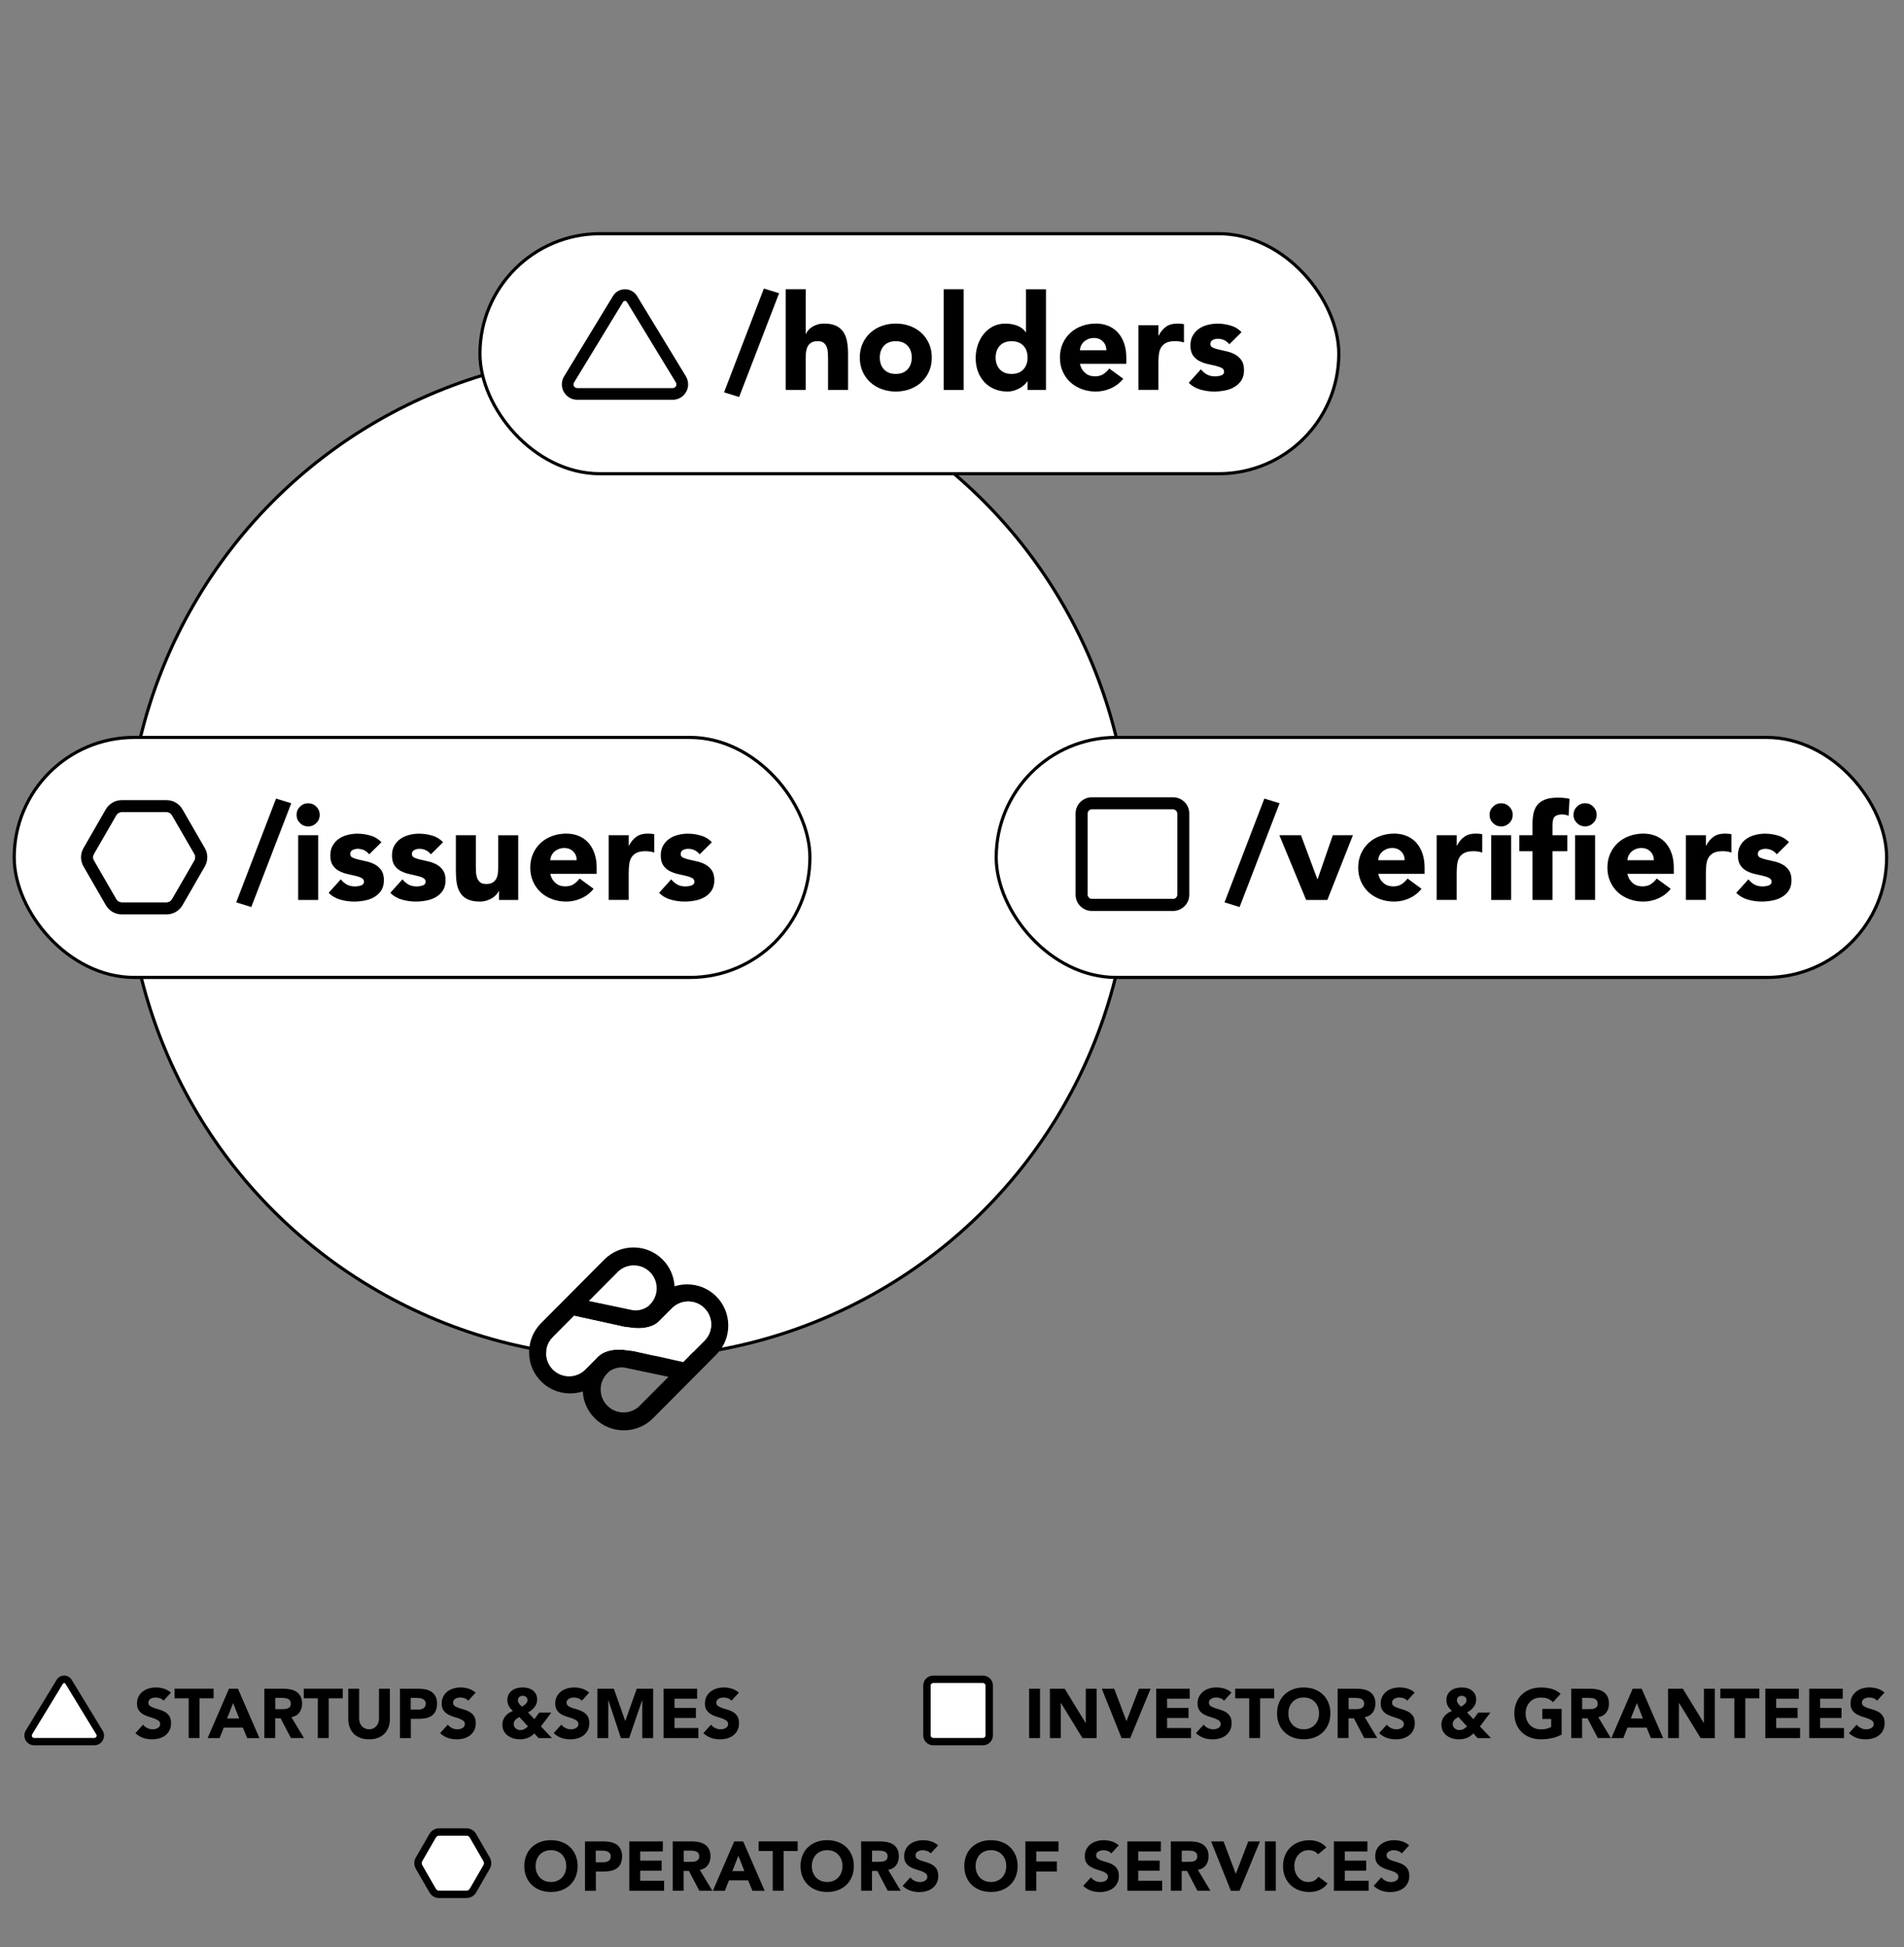 <?xml version="1.0" encoding="UTF-8"?>
<svg id="Capa_1" data-name="Capa 1" xmlns="http://www.w3.org/2000/svg" viewBox="0 0 603 616.5">
  <rect x="0" y="0" width="603" height="616.5" fill="#808080" stroke="none"/>
  <defs>
    <style>
      .cls-1, .cls-2 {
        fill: #fff;
      }

      .cls-2 {
        stroke: #000;
        stroke-miterlimit: 10;
      }
    </style>
  </defs>
  <circle class="cls-2" cx="199" cy="271" r="159"/>
  <rect class="cls-2" x="4.5" y="233.5" width="252" height="76" rx="38" ry="38"/>
  <g>
    <path d="M87.43,252.87l4.81,1.48-12.66,32.86-4.77-1.48,12.61-32.86Z"/>
    <path d="M93.92,258.02c0-1.01,.36-1.88,1.08-2.59,.72-.72,1.58-1.08,2.59-1.08s1.88,.36,2.59,1.08c.72,.72,1.08,1.58,1.08,2.59s-.36,1.88-1.08,2.59c-.72,.72-1.58,1.08-2.59,1.08s-1.88-.36-2.59-1.08c-.72-.72-1.08-1.58-1.08-2.59Zm.51,6.45h6.33v20.5h-6.33v-20.5Z"/>
    <path d="M116.91,270.5c-.93-1.15-2.15-1.73-3.67-1.73-.54,0-1.05,.13-1.56,.38s-.76,.69-.76,1.31c0,.51,.26,.88,.78,1.12,.52,.24,1.18,.45,1.98,.63,.8,.18,1.66,.38,2.57,.59s1.77,.54,2.57,.99c.8,.45,1.46,1.06,1.98,1.83,.52,.77,.78,1.81,.78,3.1s-.29,2.41-.86,3.27c-.58,.86-1.32,1.55-2.21,2.07-.9,.52-1.91,.89-3.04,1.1s-2.24,.32-3.33,.32c-1.43,0-2.88-.2-4.34-.61-1.46-.41-2.7-1.13-3.71-2.17l3.84-4.26c.59,.73,1.25,1.29,1.96,1.67,.72,.38,1.55,.57,2.51,.57,.73,0,1.39-.11,1.98-.32,.59-.21,.89-.6,.89-1.16,0-.53-.26-.93-.78-1.2s-1.18-.49-1.98-.68c-.8-.18-1.66-.38-2.57-.59-.91-.21-1.77-.53-2.57-.95-.8-.42-1.46-1.02-1.98-1.79s-.78-1.81-.78-3.1c0-1.21,.25-2.25,.74-3.12,.49-.87,1.14-1.59,1.94-2.15s1.72-.98,2.76-1.24c1.04-.27,2.09-.4,3.16-.4,1.35,0,2.71,.2,4.09,.59,1.38,.39,2.54,1.1,3.5,2.11l-3.88,3.84Z"/>
    <path d="M136.44,270.5c-.93-1.15-2.15-1.73-3.67-1.73-.54,0-1.05,.13-1.56,.38s-.76,.69-.76,1.31c0,.51,.26,.88,.78,1.12,.52,.24,1.18,.45,1.98,.63,.8,.18,1.66,.38,2.57,.59s1.77,.54,2.57,.99c.8,.45,1.46,1.06,1.98,1.83,.52,.77,.78,1.81,.78,3.1s-.29,2.41-.86,3.27c-.58,.86-1.32,1.55-2.21,2.07-.9,.52-1.91,.89-3.04,1.1s-2.24,.32-3.33,.32c-1.43,0-2.88-.2-4.34-.61-1.46-.41-2.7-1.13-3.71-2.17l3.84-4.26c.59,.73,1.25,1.29,1.96,1.67,.72,.38,1.55,.57,2.51,.57,.73,0,1.39-.11,1.98-.32,.59-.21,.89-.6,.89-1.16,0-.53-.26-.93-.78-1.2s-1.18-.49-1.98-.68c-.8-.18-1.66-.38-2.57-.59-.91-.21-1.77-.53-2.57-.95-.8-.42-1.46-1.02-1.98-1.79s-.78-1.81-.78-3.1c0-1.21,.25-2.25,.74-3.12,.49-.87,1.14-1.59,1.94-2.15s1.72-.98,2.76-1.24c1.04-.27,2.09-.4,3.16-.4,1.35,0,2.71,.2,4.09,.59,1.38,.39,2.54,1.1,3.5,2.11l-3.88,3.84Z"/>
    <path d="M164.11,284.97h-6.07v-2.78h-.08c-.23,.39-.51,.79-.87,1.18s-.78,.75-1.29,1.05-1.08,.56-1.73,.76c-.65,.2-1.35,.3-2.11,.3-1.6,0-2.9-.25-3.9-.74-1-.49-1.77-1.17-2.32-2.05-.55-.87-.91-1.9-1.1-3.08-.18-1.18-.27-2.46-.27-3.84v-11.3h6.33v10.04c0,.59,.02,1.2,.06,1.84,.04,.63,.17,1.22,.38,1.75s.53,.97,.97,1.31c.44,.34,1.06,.51,1.88,.51s1.48-.15,1.98-.44c.51-.29,.89-.69,1.16-1.18,.27-.49,.44-1.05,.53-1.67,.08-.62,.13-1.27,.13-1.94v-10.21h6.33v20.5Z"/>
    <path d="M187.99,281.43c-1.01,1.29-2.29,2.29-3.84,3-1.55,.7-3.15,1.05-4.81,1.05s-3.06-.25-4.45-.76c-1.39-.51-2.6-1.23-3.63-2.17s-1.83-2.07-2.43-3.4c-.59-1.32-.89-2.8-.89-4.43s.3-3.11,.89-4.43c.59-1.32,1.4-2.45,2.43-3.4,1.03-.94,2.24-1.67,3.63-2.17,1.39-.51,2.88-.76,4.45-.76,1.46,0,2.79,.25,3.99,.76,1.19,.51,2.21,1.23,3.04,2.17,.83,.94,1.47,2.07,1.92,3.4,.45,1.32,.67,2.8,.67,4.43v1.98h-14.68c.25,1.21,.8,2.17,1.64,2.89,.84,.72,1.88,1.08,3.12,1.08,1.04,0,1.92-.23,2.64-.7s1.34-1.06,1.88-1.79l4.43,3.25Zm-5.36-9.03c.03-1.07-.32-1.98-1.05-2.74s-1.67-1.14-2.83-1.14c-.7,0-1.32,.11-1.86,.34-.54,.23-.99,.51-1.37,.86s-.67,.76-.89,1.22-.33,.95-.36,1.45h8.35Z"/>
    <path d="M192.79,264.47h6.33v3.29h.08c.67-1.27,1.48-2.21,2.4-2.85s2.09-.95,3.5-.95c.37,0,.73,.01,1.1,.04,.37,.03,.7,.08,1.01,.17v5.78c-.45-.14-.89-.25-1.33-.32-.44-.07-.89-.11-1.37-.11-1.21,0-2.17,.17-2.87,.51-.7,.34-1.24,.81-1.62,1.41-.38,.6-.63,1.33-.74,2.17-.11,.84-.17,1.77-.17,2.78v8.56h-6.33v-20.5Z"/>
    <path d="M221.56,270.5c-.93-1.15-2.15-1.73-3.67-1.73-.54,0-1.05,.13-1.56,.38s-.76,.69-.76,1.31c0,.51,.26,.88,.78,1.12,.52,.24,1.18,.45,1.98,.63,.8,.18,1.66,.38,2.57,.59s1.77,.54,2.57,.99c.8,.45,1.46,1.06,1.98,1.83,.52,.77,.78,1.81,.78,3.1s-.29,2.41-.86,3.27c-.58,.86-1.32,1.55-2.21,2.07-.9,.52-1.91,.89-3.04,1.1s-2.24,.32-3.33,.32c-1.43,0-2.88-.2-4.34-.61-1.46-.41-2.7-1.13-3.71-2.17l3.84-4.26c.59,.73,1.25,1.29,1.96,1.67,.72,.38,1.55,.57,2.51,.57,.73,0,1.39-.11,1.98-.32,.59-.21,.89-.6,.89-1.16,0-.53-.26-.93-.78-1.2s-1.18-.49-1.98-.68c-.8-.18-1.66-.38-2.57-.59-.91-.21-1.77-.53-2.57-.95-.8-.42-1.46-1.02-1.98-1.79s-.78-1.81-.78-3.1c0-1.21,.25-2.25,.74-3.12,.49-.87,1.14-1.59,1.94-2.15s1.72-.98,2.76-1.24c1.04-.27,2.09-.4,3.16-.4,1.35,0,2.71,.2,4.09,.59,1.38,.39,2.54,1.1,3.5,2.11l-3.88,3.84Z"/>
  </g>
  <rect class="cls-2" x="315.5" y="233.5" width="282" height="76" rx="38" ry="38"/>
  <g>
    <path d="M400.43,252.87l4.81,1.48-12.66,32.86-4.77-1.48,12.61-32.86Z"/>
    <path d="M405.19,264.47h6.83l5.19,13.92h.08l4.81-13.92h6.37l-8.1,20.5h-6.71l-8.48-20.5Z"/>
    <path d="M450.2,281.43c-1.01,1.29-2.29,2.29-3.84,3-1.55,.7-3.15,1.05-4.81,1.05s-3.06-.25-4.45-.76c-1.39-.51-2.6-1.23-3.63-2.17s-1.83-2.07-2.43-3.4c-.59-1.32-.89-2.8-.89-4.43s.3-3.11,.89-4.43c.59-1.32,1.4-2.45,2.43-3.4,1.03-.94,2.24-1.67,3.63-2.17,1.39-.51,2.88-.76,4.45-.76,1.46,0,2.79,.25,3.99,.76,1.19,.51,2.21,1.23,3.04,2.17,.83,.94,1.47,2.07,1.92,3.4,.45,1.32,.67,2.8,.67,4.43v1.98h-14.68c.25,1.21,.8,2.17,1.64,2.89,.84,.72,1.88,1.08,3.12,1.08,1.04,0,1.92-.23,2.64-.7s1.34-1.06,1.88-1.79l4.43,3.25Zm-5.36-9.03c.03-1.07-.32-1.98-1.05-2.74s-1.67-1.14-2.83-1.14c-.7,0-1.32,.11-1.86,.34-.54,.23-.99,.51-1.37,.86s-.67,.76-.89,1.22-.33,.95-.36,1.45h8.35Z"/>
    <path d="M455.01,264.47h6.33v3.29h.08c.67-1.27,1.48-2.21,2.4-2.85s2.09-.95,3.5-.95c.37,0,.73,.01,1.1,.04,.37,.03,.7,.08,1.01,.17v5.78c-.45-.14-.89-.25-1.33-.32-.44-.07-.89-.11-1.37-.11-1.21,0-2.17,.17-2.87,.51-.7,.34-1.24,.81-1.62,1.41-.38,.6-.63,1.33-.74,2.17-.11,.84-.17,1.77-.17,2.78v8.56h-6.33v-20.5Z"/>
    <path d="M471.75,258.02c0-1.01,.36-1.88,1.08-2.59,.72-.72,1.58-1.08,2.59-1.08s1.88,.36,2.59,1.08c.72,.72,1.08,1.58,1.08,2.59s-.36,1.88-1.08,2.59c-.72,.72-1.58,1.08-2.59,1.08s-1.88-.36-2.59-1.08c-.72-.72-1.08-1.58-1.08-2.59Zm.51,6.45h6.33v20.5h-6.33v-20.5Z"/>
    <path d="M485.34,269.53h-4.18v-5.06h4.18v-3.63c0-1.12,.1-2.19,.3-3.19,.2-1,.58-1.88,1.14-2.64s1.37-1.36,2.43-1.79,2.44-.65,4.15-.65c.65,0,1.28,.03,1.9,.08,.62,.06,1.22,.16,1.81,.3l-.29,5.36c-.37-.14-.7-.25-1.01-.32-.31-.07-.66-.1-1.05-.1-1.01,0-1.77,.22-2.28,.65s-.76,1.33-.76,2.68v3.25h4.68v5.06h-4.68v15.44h-6.33v-15.44Zm12.99-11.52c0-1.01,.36-1.88,1.08-2.59,.72-.72,1.58-1.08,2.59-1.08s1.88,.36,2.59,1.08c.72,.72,1.08,1.58,1.08,2.59s-.36,1.88-1.08,2.59c-.72,.72-1.58,1.08-2.59,1.08s-1.88-.36-2.59-1.08c-.72-.72-1.08-1.58-1.08-2.59Zm.51,6.45h6.33v20.5h-6.33v-20.5Z"/>
    <path d="M529.12,281.43c-1.01,1.29-2.29,2.29-3.84,3-1.55,.7-3.15,1.05-4.81,1.05s-3.06-.25-4.45-.76c-1.39-.51-2.6-1.23-3.63-2.17s-1.83-2.07-2.43-3.4c-.59-1.32-.89-2.8-.89-4.43s.3-3.11,.89-4.43c.59-1.32,1.4-2.45,2.43-3.4,1.03-.94,2.24-1.67,3.63-2.17,1.39-.51,2.88-.76,4.45-.76,1.46,0,2.79,.25,3.99,.76,1.19,.51,2.21,1.23,3.04,2.17,.83,.94,1.47,2.07,1.92,3.4,.45,1.32,.67,2.8,.67,4.43v1.98h-14.68c.25,1.21,.8,2.17,1.64,2.89,.84,.72,1.88,1.08,3.12,1.08,1.04,0,1.92-.23,2.64-.7s1.34-1.06,1.88-1.79l4.43,3.25Zm-5.36-9.03c.03-1.07-.32-1.98-1.05-2.74s-1.67-1.14-2.83-1.14c-.7,0-1.32,.11-1.86,.34-.54,.23-.99,.51-1.37,.86s-.67,.76-.89,1.22-.33,.95-.36,1.45h8.35Z"/>
    <path d="M533.93,264.47h6.33v3.29h.08c.67-1.27,1.48-2.21,2.4-2.85s2.09-.95,3.5-.95c.37,0,.73,.01,1.1,.04,.37,.03,.7,.08,1.01,.17v5.78c-.45-.14-.89-.25-1.33-.32-.44-.07-.89-.11-1.37-.11-1.21,0-2.17,.17-2.87,.51-.7,.34-1.24,.81-1.62,1.41-.38,.6-.63,1.33-.74,2.17-.11,.84-.17,1.77-.17,2.78v8.56h-6.33v-20.5Z"/>
    <path d="M562.7,270.5c-.93-1.15-2.15-1.73-3.67-1.73-.54,0-1.05,.13-1.56,.38s-.76,.69-.76,1.31c0,.51,.26,.88,.78,1.12,.52,.24,1.18,.45,1.98,.63,.8,.18,1.66,.38,2.57,.59s1.77,.54,2.57,.99c.8,.45,1.46,1.06,1.98,1.83,.52,.77,.78,1.81,.78,3.1s-.29,2.41-.86,3.27c-.58,.86-1.32,1.55-2.21,2.07-.9,.52-1.91,.89-3.04,1.1s-2.24,.32-3.33,.32c-1.43,0-2.88-.2-4.34-.61-1.46-.41-2.7-1.13-3.71-2.17l3.84-4.26c.59,.73,1.25,1.29,1.96,1.67,.72,.38,1.55,.57,2.51,.57,.73,0,1.39-.11,1.98-.32,.59-.21,.89-.6,.89-1.16,0-.53-.26-.93-.78-1.2s-1.18-.49-1.98-.68c-.8-.18-1.66-.38-2.57-.59-.91-.21-1.77-.53-2.57-.95-.8-.42-1.46-1.02-1.98-1.79s-.78-1.81-.78-3.1c0-1.21,.25-2.25,.74-3.12,.49-.87,1.14-1.59,1.94-2.15s1.72-.98,2.76-1.24c1.04-.27,2.09-.4,3.16-.4,1.35,0,2.71,.2,4.09,.59,1.38,.39,2.54,1.1,3.5,2.11l-3.88,3.84Z"/>
  </g>
  <rect class="cls-2" x="152" y="74" width="272" height="76" rx="38" ry="38"/>
  <g>
    <path d="M376.65,257.59v25.72c0,2.84-2.31,5.14-5.15,5.14h-25.71c-2.84,0-5.15-2.3-5.15-5.14v-25.72c0-2.84,2.31-5.14,5.15-5.14h25.71c2.84,0,5.15,2.3,5.15,5.14Zm-3.85,25.72v-25.72c0-.7-.58-1.28-1.29-1.28h-25.71c-.7,0-1.28,.58-1.28,1.28v25.72c0,.7,.58,1.28,1.28,1.28h25.71c.71,0,1.29-.58,1.29-1.28Z"/>
    <rect class="cls-1" x="344.51" y="256.31" width="28.29" height="28.29" rx="1.28" ry="1.28"/>
  </g>
  <g>
    <path d="M64.87,268.55c1.04,1.79,1.04,4,0,5.8l-7.08,12.3c-1.04,1.79-2.96,2.89-5.02,2.89h-14.21c-2.07,0-3.98-1.1-5.02-2.89l-7.1-12.3c-1.04-1.79-1.04-4,0-5.8l7.08-12.3c1.04-1.79,2.96-2.89,5.02-2.89h14.21c2.07,0,3.98,1.1,5.02,2.89l7.1,12.3Zm-3.34,3.87c.34-.6,.34-1.34,0-1.93l-7.11-12.3c-.35-.6-.98-.97-1.67-.97h-14.21c-.69,0-1.32,.37-1.67,.97l-7.1,12.3c-.34,.6-.34,1.34,0,1.93h0l7.11,12.3c.35,.6,.98,.97,1.67,.97h14.21c.69,0,1.32-.37,1.67-.97l7.11-12.3Z"/>
    <path class="cls-1" d="M61.54,270.48c.34,.6,.34,1.34,0,1.93l-7.11,12.3c-.35,.6-.98,.97-1.67,.97h-14.21c-.69,0-1.32-.37-1.67-.97l-7.11-12.3h0c-.34-.6-.34-1.34,0-1.93l7.1-12.3c.35-.6,.98-.97,1.67-.97h14.21c.69,0,1.32,.37,1.67,.97l7.11,12.3Z"/>
  </g>
  <g>
    <path d="M217.22,119.17c.47,.76,.71,1.64,.71,2.54,0,2.7-2.19,4.88-4.88,4.88h-30.23c-2.7,0-4.88-2.19-4.88-4.88,0-.9,.24-1.78,.71-2.54l15.49-25.45c.8-1.32,2.24-2.13,3.8-2.13s2.99,.81,3.8,2.13l15.49,25.45Zm-3.03,2.54c0-.2-.06-.41-.17-.59l-15.49-25.45c-.13-.21-.35-.33-.59-.33s-.47,.12-.6,.33l-15.49,25.45c-.11,.17-.17,.37-.17,.59,0,.62,.51,1.13,1.14,1.13h30.23c.63,0,1.14-.51,1.14-1.13Z"/>
    <path class="cls-1" d="M214.01,121.13c.11,.18,.17,.38,.17,.59,0,.62-.51,1.13-1.14,1.13h-30.23c-.63,0-1.14-.51-1.14-1.13,0-.21,.06-.42,.17-.59l15.49-25.45c.13-.21,.35-.33,.6-.33s.47,.12,.59,.33l15.49,25.45Z"/>
  </g>
  <g>
    <path d="M226.82,410.48c5.03,5,5.11,13.21,.17,18.31l-.24,.24-19.93,20.04c-2.46,2.47-5.75,3.84-9.24,3.84s-6.73-1.35-9.19-3.79c-2.3-2.3-3.65-5.3-3.82-8.52-1.28,.41-2.62,.62-4,.62-3.47,0-6.73-1.34-9.19-3.79-5.03-5-5.1-13.22-.16-18.31l.23-.24,19.93-20.04c2.47-2.48,5.75-3.84,9.24-3.84s6.73,1.35,9.19,3.79c2.38,2.36,3.65,5.42,3.82,8.52,1.27-.41,2.62-.62,4-.62,3.47,0,6.73,1.34,9.19,3.79Zm-3.7,14.02c1.36-1.37,2.11-3.2,2.11-5.14-.01-1.94-.77-3.76-2.14-5.13-1.37-1.36-3.19-2.11-5.12-2.11s-3.78,.76-5.15,2.14l-2.67,2.69v-.02c-.1,.09-.19,.19-.29,.29l-1.2,1.21c-1.36,1.36-3.72,2.15-6.48,2.15-.63,0-1.28-.05-1.93-.13l-2.57-.33-15.86-3.48-6.12,6.15-.61,.62c-1.37,1.37-2.12,3.2-2.12,5.14,.01,1.94,.77,3.76,2.14,5.13,1.37,1.36,3.19,2.11,5.12,2.11s3.78-.76,5.15-2.14l2.68-2.69v.02c.09-.1,.19-.2,.28-.29l1.2-1.21c1.36-1.37,3.72-2.15,6.48-2.15,.63,0,1.29,.04,1.93,.13l2.58,.32,15.85,3.49,6.12-6.15,.62-.62Zm-20.17,20.26l8.76-8.8-13.81-2.9c-.36-.06-.68-.08-1-.08-1.45,0-2.84,.46-4.01,1.32l-.04,.03-.52,.53c-2.82,2.84-2.81,7.44,.03,10.27,1.37,1.36,3.19,2.11,5.12,2.11s3.78-.76,5.15-2.14l.32-.34Zm2.92-31.71c2.82-2.84,2.81-7.44-.03-10.27-1.37-1.36-3.19-2.11-5.12-2.11s-3.77,.76-5.15,2.14l-.32,.34-8.76,8.8,13.82,2.9c.35,.06,.67,.08,.99,.08,1.45,0,2.84-.46,4.01-1.33l.04-.02,.52-.53Z"/>
    <path class="cls-1" d="M225.23,419.36c0,1.94-.75,3.77-2.11,5.14l-.62,.62-6.12,6.15-15.85-3.49-2.58-.32c-.64-.09-1.3-.13-1.93-.13-2.76,0-5.12,.78-6.48,2.15l-1.2,1.21c-.09,.09-.19,.19-.28,.29v-.02l-2.68,2.69c-1.37,1.38-3.2,2.14-5.15,2.14s-3.75-.75-5.12-2.11c-1.37-1.37-2.13-3.19-2.14-5.13,0-1.94,.75-3.77,2.12-5.14l.61-.62,6.12-6.15,15.86,3.48,2.57,.33c.65,.08,1.3,.13,1.93,.13,2.76,0,5.12-.79,6.48-2.15l1.2-1.21c.1-.1,.19-.2,.28-.29v.02s2.68-2.69,2.68-2.69c1.37-1.38,3.2-2.14,5.15-2.14s3.75,.75,5.12,2.11c1.37,1.37,2.13,3.19,2.14,5.13Z"/>
  </g>
  <g>
    <path d="M241.93,91.37l4.81,1.48-12.66,32.86-4.77-1.48,12.61-32.86Z"/>
    <path d="M255.17,91.58v14.17h.08c.14-.39,.38-.79,.72-1.18,.34-.39,.75-.74,1.22-1.05,.48-.31,1.04-.56,1.69-.76,.65-.2,1.35-.3,2.11-.3,1.6,0,2.9,.25,3.88,.74,.98,.49,1.75,1.17,2.3,2.05,.55,.87,.92,1.9,1.12,3.08,.2,1.18,.29,2.46,.29,3.84v11.3h-6.33v-10.04c0-.59-.02-1.2-.06-1.83-.04-.63-.17-1.22-.38-1.75-.21-.53-.54-.97-.97-1.31-.44-.34-1.06-.51-1.88-.51s-1.48,.15-1.98,.44c-.51,.3-.89,.69-1.16,1.18-.27,.49-.44,1.05-.53,1.67-.08,.62-.13,1.27-.13,1.94v10.21h-6.33v-31.89h6.33Z"/>
    <path d="M272.3,113.22c0-1.63,.29-3.11,.89-4.43,.59-1.32,1.4-2.45,2.43-3.4,1.03-.94,2.24-1.67,3.63-2.17,1.39-.51,2.88-.76,4.45-.76s3.06,.25,4.45,.76c1.39,.51,2.6,1.23,3.63,2.17,1.03,.94,1.83,2.07,2.43,3.4,.59,1.32,.89,2.8,.89,4.43s-.3,3.11-.89,4.43c-.59,1.32-1.4,2.45-2.43,3.4-1.03,.94-2.24,1.67-3.63,2.17-1.39,.51-2.88,.76-4.45,.76s-3.06-.25-4.45-.76c-1.39-.51-2.6-1.23-3.63-2.17-1.03-.94-1.83-2.07-2.43-3.4-.59-1.32-.89-2.8-.89-4.43Zm6.33,0c0,1.55,.44,2.8,1.33,3.75,.89,.96,2.13,1.43,3.73,1.43s2.85-.48,3.73-1.43c.89-.96,1.33-2.21,1.33-3.75s-.44-2.8-1.33-3.75c-.89-.96-2.13-1.43-3.73-1.43s-2.85,.48-3.73,1.43c-.89,.96-1.33,2.21-1.33,3.75Z"/>
    <path d="M298.87,91.58h6.33v31.89h-6.33v-31.89Z"/>
    <path d="M331.26,123.47h-5.82v-2.7h-.08c-.25,.37-.58,.74-.99,1.12-.41,.38-.89,.72-1.43,1.03-.55,.31-1.15,.56-1.81,.76-.66,.2-1.34,.3-2.05,.3-1.52,0-2.9-.26-4.13-.78s-2.3-1.25-3.18-2.19c-.89-.94-1.57-2.06-2.05-3.35-.48-1.29-.72-2.71-.72-4.26,0-1.43,.22-2.81,.65-4.11s1.05-2.47,1.86-3.48c.8-1.01,1.78-1.82,2.93-2.43,1.15-.6,2.46-.91,3.92-.91,1.32,0,2.55,.2,3.69,.61,1.14,.41,2.07,1.1,2.81,2.09h.08v-13.58h6.33v31.89Zm-5.82-10.25c0-1.55-.44-2.8-1.33-3.75-.89-.96-2.13-1.43-3.73-1.43s-2.85,.48-3.73,1.43c-.89,.96-1.33,2.21-1.33,3.75s.44,2.8,1.33,3.75c.89,.96,2.13,1.43,3.73,1.43s2.85-.48,3.73-1.43c.89-.96,1.33-2.21,1.33-3.75Z"/>
    <path d="M355.73,119.93c-1.01,1.29-2.29,2.29-3.84,3-1.55,.7-3.15,1.05-4.81,1.05s-3.06-.25-4.45-.76c-1.39-.51-2.6-1.23-3.63-2.17-1.03-.94-1.83-2.07-2.43-3.4-.59-1.32-.89-2.8-.89-4.43s.3-3.11,.89-4.43c.59-1.32,1.4-2.45,2.43-3.4,1.03-.94,2.24-1.67,3.63-2.17,1.39-.51,2.88-.76,4.45-.76,1.46,0,2.79,.25,3.99,.76,1.19,.51,2.21,1.23,3.04,2.17,.83,.94,1.47,2.07,1.92,3.4,.45,1.32,.67,2.8,.67,4.43v1.98h-14.68c.25,1.21,.8,2.17,1.64,2.89,.84,.72,1.88,1.08,3.12,1.08,1.04,0,1.92-.23,2.64-.7s1.34-1.06,1.88-1.79l4.43,3.25Zm-5.36-9.03c.03-1.07-.32-1.98-1.05-2.74s-1.67-1.14-2.83-1.14c-.7,0-1.32,.11-1.86,.34-.54,.23-.99,.51-1.37,.86s-.67,.76-.89,1.22-.33,.95-.36,1.46h8.35Z"/>
    <path d="M360.54,102.97h6.33v3.29h.08c.67-1.27,1.48-2.21,2.4-2.85s2.09-.95,3.5-.95c.37,0,.73,.01,1.1,.04,.37,.03,.7,.08,1.01,.17v5.78c-.45-.14-.89-.25-1.33-.32-.44-.07-.89-.11-1.37-.11-1.21,0-2.17,.17-2.87,.51-.7,.34-1.24,.81-1.62,1.41-.38,.61-.63,1.33-.74,2.17-.11,.84-.17,1.77-.17,2.78v8.56h-6.33v-20.5Z"/>
    <path d="M389.31,109c-.93-1.15-2.15-1.73-3.67-1.73-.54,0-1.05,.13-1.56,.38s-.76,.69-.76,1.31c0,.51,.26,.88,.78,1.12,.52,.24,1.18,.45,1.98,.63,.8,.18,1.66,.38,2.57,.59s1.77,.54,2.57,.99c.8,.45,1.46,1.06,1.98,1.83,.52,.77,.78,1.81,.78,3.1s-.29,2.41-.86,3.27c-.58,.86-1.32,1.55-2.21,2.07-.9,.52-1.91,.89-3.04,1.1s-2.24,.32-3.33,.32c-1.43,0-2.88-.2-4.34-.61-1.46-.41-2.7-1.13-3.71-2.17l3.84-4.26c.59,.73,1.25,1.29,1.96,1.67,.72,.38,1.55,.57,2.51,.57,.73,0,1.39-.11,1.98-.32,.59-.21,.89-.6,.89-1.16s-.26-.93-.78-1.2c-.52-.27-1.18-.49-1.98-.68-.8-.18-1.66-.38-2.57-.59-.91-.21-1.77-.53-2.57-.95-.8-.42-1.46-1.02-1.98-1.79s-.78-1.81-.78-3.1c0-1.21,.25-2.25,.74-3.12,.49-.87,1.14-1.59,1.94-2.15s1.72-.98,2.76-1.24c1.04-.27,2.09-.4,3.16-.4,1.35,0,2.71,.2,4.09,.59,1.38,.39,2.54,1.1,3.5,2.11l-3.88,3.84Z"/>
  </g>
  <g>
    <g>
      <path d="M51.79,538.53c-.28-.35-.66-.61-1.14-.78-.48-.17-.93-.25-1.36-.25-.25,0-.51,.03-.77,.09s-.52,.15-.75,.28c-.24,.13-.43,.29-.57,.5-.15,.21-.22,.46-.22,.75,0,.47,.18,.83,.53,1.08,.35,.25,.8,.46,1.34,.64,.54,.18,1.11,.35,1.73,.53,.62,.18,1.2,.43,1.73,.75,.54,.32,.98,.76,1.33,1.3,.35,.55,.53,1.27,.53,2.19s-.16,1.63-.49,2.27c-.32,.65-.76,1.18-1.31,1.61-.55,.43-1.19,.74-1.92,.95-.73,.21-1.5,.31-2.31,.31-1.01,0-1.96-.15-2.83-.46s-1.68-.81-2.43-1.5l2.45-2.69c.35,.47,.8,.84,1.34,1.09,.54,.26,1.09,.39,1.67,.39,.28,0,.56-.03,.85-.1,.29-.07,.54-.17,.77-.3,.23-.13,.41-.3,.55-.51,.14-.21,.21-.45,.21-.73,0-.47-.18-.84-.54-1.11-.36-.27-.81-.5-1.36-.7-.54-.19-1.13-.38-1.77-.57-.63-.19-1.22-.45-1.77-.77-.55-.32-1-.75-1.36-1.28-.36-.53-.54-1.23-.54-2.1s.17-1.57,.5-2.21c.33-.63,.77-1.16,1.32-1.59,.55-.43,1.19-.75,1.91-.96,.72-.21,1.46-.32,2.23-.32,.88,0,1.74,.12,2.56,.38,.82,.25,1.57,.67,2.23,1.26l-2.36,2.58Z"/>
      <path d="M59.75,537.76h-4.46v-3.05h12.36v3.05h-4.46v12.58h-3.44v-12.58Z"/>
      <path d="M72.51,534.72h2.85l6.8,15.63h-3.88l-1.35-3.31h-6.07l-1.3,3.31h-3.8l6.76-15.63Zm1.32,4.55l-1.9,4.86h3.82l-1.92-4.86Z"/>
      <path d="M83.73,534.72h6.05c.79,0,1.55,.08,2.26,.23s1.34,.41,1.88,.77c.54,.36,.96,.85,1.28,1.46,.32,.61,.47,1.37,.47,2.28,0,1.1-.29,2.04-.86,2.81s-1.41,1.26-2.52,1.47l3.97,6.6h-4.13l-3.27-6.25h-1.7v6.25h-3.44v-15.63Zm3.44,6.47h2.03c.31,0,.64-.01,.98-.03s.66-.09,.94-.2,.51-.28,.7-.52c.18-.24,.28-.57,.28-.99,0-.4-.08-.71-.24-.95-.16-.23-.37-.41-.62-.54-.25-.12-.54-.21-.86-.25-.32-.04-.64-.07-.95-.07h-2.25v3.55Z"/>
      <path d="M100.66,537.76h-4.46v-3.05h12.36v3.05h-4.46v12.58h-3.44v-12.58Z"/>
      <path d="M123.48,544.32c0,.93-.14,1.78-.42,2.56s-.7,1.46-1.25,2.03c-.55,.57-1.24,1.02-2.06,1.35-.82,.32-1.77,.49-2.85,.49s-2.05-.16-2.87-.49c-.82-.32-1.51-.77-2.06-1.35-.55-.57-.97-1.25-1.25-2.03s-.42-1.63-.42-2.56v-9.6h3.44v9.47c0,.49,.08,.93,.23,1.35,.15,.41,.37,.77,.65,1.07,.28,.3,.61,.54,1.01,.71,.39,.17,.81,.25,1.27,.25s.87-.08,1.26-.25c.38-.17,.71-.41,.99-.71,.28-.3,.5-.66,.65-1.07,.15-.41,.23-.86,.23-1.35v-9.47h3.44v9.6Z"/>
      <path d="M126.66,534.72h5.81c.81,0,1.57,.07,2.3,.22,.72,.15,1.35,.4,1.89,.76s.96,.85,1.28,1.46c.32,.61,.47,1.38,.47,2.31s-.15,1.68-.44,2.3-.7,1.11-1.21,1.48c-.52,.37-1.13,.63-1.83,.78-.71,.15-1.47,.23-2.3,.23h-2.52v6.09h-3.44v-15.63Zm3.44,6.62h2.3c.31,0,.61-.03,.89-.09,.29-.06,.54-.16,.77-.3,.23-.14,.41-.33,.55-.57s.21-.55,.21-.92c0-.4-.09-.72-.28-.96s-.42-.43-.71-.56c-.29-.13-.61-.22-.96-.25s-.69-.06-1.02-.06h-1.77v3.71Z"/>
      <path d="M148.29,538.53c-.28-.35-.66-.61-1.14-.78-.48-.17-.93-.25-1.36-.25-.25,0-.51,.03-.77,.09s-.52,.15-.75,.28c-.24,.13-.43,.29-.57,.5-.15,.21-.22,.46-.22,.75,0,.47,.18,.83,.53,1.08,.35,.25,.8,.46,1.34,.64,.54,.18,1.11,.35,1.73,.53,.62,.18,1.2,.43,1.73,.75,.54,.32,.98,.76,1.33,1.3,.35,.55,.53,1.27,.53,2.19s-.16,1.63-.49,2.27c-.32,.65-.76,1.18-1.31,1.61-.55,.43-1.19,.74-1.92,.95-.73,.21-1.5,.31-2.31,.31-1.01,0-1.96-.15-2.83-.46s-1.68-.81-2.43-1.5l2.45-2.69c.35,.47,.8,.84,1.34,1.09,.54,.26,1.09,.39,1.67,.39,.28,0,.56-.03,.85-.1,.29-.07,.54-.17,.77-.3,.23-.13,.41-.3,.55-.51,.14-.21,.21-.45,.21-.73,0-.47-.18-.84-.54-1.11-.36-.27-.81-.5-1.36-.7-.54-.19-1.13-.38-1.77-.57-.63-.19-1.22-.45-1.77-.77-.55-.32-1-.75-1.36-1.28-.36-.53-.54-1.23-.54-2.1s.17-1.57,.5-2.21c.33-.63,.77-1.16,1.32-1.59,.55-.43,1.19-.75,1.91-.96,.72-.21,1.46-.32,2.23-.32,.88,0,1.74,.12,2.56,.38,.82,.25,1.57,.67,2.23,1.26l-2.36,2.58Z"/>
      <path d="M171.31,546.66l3.49,3.69h-4.26l-1.3-1.48c-.65,.66-1.34,1.14-2.09,1.43s-1.58,.44-2.51,.44c-.71,0-1.39-.1-2.05-.29s-1.25-.48-1.78-.87c-.52-.39-.94-.88-1.25-1.47s-.46-1.27-.46-2.05c0-.5,.08-.97,.25-1.42,.17-.45,.4-.86,.71-1.23,.3-.37,.65-.69,1.05-.96,.4-.27,.83-.49,1.3-.65-.25-.28-.48-.54-.7-.79-.21-.25-.4-.51-.55-.79-.15-.28-.27-.57-.35-.88s-.12-.65-.12-1.04c0-.71,.14-1.31,.41-1.81,.27-.5,.64-.91,1.09-1.24,.46-.32,.98-.56,1.57-.71,.59-.15,1.19-.22,1.81-.22s1.18,.08,1.72,.23,1.03,.39,1.45,.71c.42,.32,.75,.71,1,1.19,.25,.48,.38,1.05,.38,1.71,0,.47-.08,.91-.23,1.3s-.36,.77-.63,1.11-.57,.65-.92,.93c-.35,.27-.72,.51-1.11,.72l2.01,2.14,1.52-2.07h3.84l-3.29,4.37Zm-6.84-2.98c-.22,.13-.44,.27-.65,.41-.21,.14-.41,.29-.57,.46s-.31,.36-.41,.58c-.1,.22-.15,.48-.15,.77s.06,.56,.18,.79,.27,.43,.46,.6c.19,.16,.42,.29,.67,.39,.26,.1,.52,.14,.78,.14,.52,0,.96-.11,1.34-.33s.75-.49,1.11-.82l-2.76-3Zm1.06-6.71c-.43,0-.79,.13-1.08,.4-.29,.26-.44,.62-.44,1.06,0,.19,.04,.38,.13,.56,.09,.18,.19,.36,.32,.53,.12,.17,.26,.33,.42,.47s.3,.28,.43,.4c.18-.1,.37-.22,.57-.36,.21-.14,.4-.29,.57-.46,.18-.17,.32-.35,.44-.55,.12-.2,.18-.41,.18-.63,0-.46-.15-.81-.45-1.05-.3-.24-.67-.36-1.09-.36Z"/>
      <path d="M184.25,538.53c-.28-.35-.66-.61-1.14-.78-.48-.17-.93-.25-1.36-.25-.25,0-.51,.03-.77,.09s-.52,.15-.75,.28c-.24,.13-.43,.29-.57,.5-.15,.21-.22,.46-.22,.75,0,.47,.18,.83,.53,1.08,.35,.25,.8,.46,1.34,.64,.54,.18,1.11,.35,1.73,.53,.62,.18,1.2,.43,1.73,.75,.54,.32,.98,.76,1.33,1.3,.35,.55,.53,1.27,.53,2.19s-.16,1.63-.49,2.27c-.32,.65-.76,1.18-1.31,1.61-.55,.43-1.19,.74-1.92,.95-.73,.21-1.5,.31-2.31,.31-1.01,0-1.96-.15-2.83-.46s-1.68-.81-2.43-1.5l2.45-2.69c.35,.47,.8,.84,1.34,1.09,.54,.26,1.09,.39,1.67,.39,.28,0,.56-.03,.85-.1,.29-.07,.54-.17,.77-.3,.23-.13,.41-.3,.55-.51,.14-.21,.21-.45,.21-.73,0-.47-.18-.84-.54-1.11-.36-.27-.81-.5-1.36-.7-.54-.19-1.13-.38-1.77-.57-.63-.19-1.22-.45-1.77-.77-.55-.32-1-.75-1.36-1.28-.36-.53-.54-1.23-.54-2.1s.17-1.57,.5-2.21c.33-.63,.77-1.16,1.32-1.59,.55-.43,1.19-.75,1.91-.96,.72-.21,1.46-.32,2.23-.32,.88,0,1.74,.12,2.56,.38,.82,.25,1.57,.67,2.23,1.26l-2.36,2.58Z"/>
      <path d="M189.19,534.72h5.21l3.6,10.2h.04l3.62-10.2h5.19v15.63h-3.44v-11.99h-.04l-4.11,11.99h-2.63l-3.95-11.99h-.04v11.99h-3.44v-15.63Z"/>
      <path d="M210.16,534.72h10.62v3.18h-7.17v2.91h6.78v3.18h-6.78v3.18h7.57v3.18h-11.01v-15.63Z"/>
      <path d="M231.66,538.53c-.28-.35-.66-.61-1.14-.78-.48-.17-.93-.25-1.36-.25-.25,0-.51,.03-.77,.09s-.52,.15-.75,.28c-.24,.13-.43,.29-.57,.5-.15,.21-.22,.46-.22,.75,0,.47,.18,.83,.53,1.08,.35,.25,.8,.46,1.34,.64,.54,.18,1.11,.35,1.73,.53,.62,.18,1.2,.43,1.73,.75,.54,.32,.98,.76,1.33,1.3,.35,.55,.53,1.27,.53,2.19s-.16,1.63-.49,2.27c-.32,.65-.76,1.18-1.31,1.61-.55,.43-1.19,.74-1.92,.95-.73,.21-1.5,.31-2.31,.31-1.01,0-1.96-.15-2.83-.46s-1.68-.81-2.43-1.5l2.45-2.69c.35,.47,.8,.84,1.34,1.09,.54,.26,1.09,.39,1.67,.39,.28,0,.56-.03,.85-.1,.29-.07,.54-.17,.77-.3,.23-.13,.41-.3,.55-.51,.14-.21,.21-.45,.21-.73,0-.47-.18-.84-.54-1.11-.36-.27-.81-.5-1.36-.7-.54-.19-1.13-.38-1.77-.57-.63-.19-1.22-.45-1.77-.77-.55-.32-1-.75-1.36-1.28-.36-.53-.54-1.23-.54-2.1s.17-1.57,.5-2.21c.33-.63,.77-1.16,1.32-1.59,.55-.43,1.19-.75,1.91-.96,.72-.21,1.46-.32,2.23-.32,.88,0,1.74,.12,2.56,.38,.82,.25,1.57,.67,2.23,1.26l-2.36,2.58Z"/>
    </g>
    <g>
      <path d="M32.5,547.96c.29,.49,.45,1.04,.45,1.6,0,1.7-1.38,3.08-3.08,3.08H10.8c-1.7,0-3.08-1.38-3.08-3.08,0-.57,.15-1.12,.44-1.6l9.77-16.05c.51-.83,1.42-1.35,2.39-1.35s1.89,.52,2.39,1.35l9.77,16.05Zm-1.92,1.6c0-.13-.03-.25-.1-.37l-9.77-16.05c-.08-.13-.22-.21-.37-.21s-.29,.08-.37,.21l-9.77,16.05c-.07,.11-.1,.24-.1,.37,0,.4,.32,.72,.72,.72H29.87c.39,0,.71-.32,.71-.72Z"/>
      <path class="cls-1" d="M30.48,549.2c.07,.12,.1,.24,.1,.37,0,.4-.32,.72-.71,.72H10.8c-.4,0-.72-.32-.72-.72,0-.13,.04-.26,.1-.37l9.77-16.05c.08-.13,.22-.21,.37-.21s.3,.08,.37,.21l9.77,16.05Z"/>
    </g>
  </g>
  <g>
    <g>
      <path d="M325.93,534.72h3.44v15.63h-3.44v-15.63Z"/>
      <path d="M332.51,534.72h4.68l6.64,10.86h.04v-10.86h3.44v15.63h-4.5l-6.82-11.13h-.04v11.13h-3.44v-15.63Z"/>
      <path d="M348.95,534.72h3.93l3.86,10.24h.04l3.93-10.24h3.69l-6.45,15.63h-2.76l-6.25-15.63Z"/>
      <path d="M366.17,534.72h10.62v3.18h-7.17v2.91h6.78v3.18h-6.78v3.18h7.57v3.18h-11.01v-15.63Z"/>
      <path d="M387.67,538.53c-.28-.35-.66-.61-1.14-.78-.48-.17-.93-.25-1.36-.25-.25,0-.51,.03-.77,.09s-.52,.15-.75,.28-.43,.29-.57,.5c-.15,.21-.22,.46-.22,.75,0,.47,.18,.83,.53,1.08,.35,.25,.8,.46,1.34,.64,.54,.18,1.11,.35,1.73,.53,.62,.18,1.2,.43,1.73,.75,.54,.32,.98,.76,1.33,1.3,.35,.54,.53,1.27,.53,2.19s-.16,1.63-.49,2.27c-.32,.65-.76,1.18-1.31,1.61-.55,.43-1.19,.74-1.92,.95s-1.5,.31-2.31,.31c-1.01,0-1.96-.15-2.83-.46s-1.68-.81-2.43-1.5l2.45-2.69c.35,.47,.8,.84,1.34,1.09,.54,.26,1.09,.39,1.67,.39,.28,0,.56-.03,.85-.1,.29-.07,.54-.17,.77-.3,.23-.13,.41-.3,.55-.51,.14-.21,.21-.45,.21-.73,0-.47-.18-.84-.54-1.12-.36-.27-.81-.5-1.36-.7-.54-.19-1.13-.38-1.77-.57-.63-.19-1.22-.45-1.77-.77-.55-.32-1-.75-1.36-1.28-.36-.53-.54-1.23-.54-2.1s.17-1.57,.5-2.21c.33-.63,.77-1.16,1.32-1.59,.55-.43,1.19-.75,1.91-.96,.72-.21,1.46-.32,2.23-.32,.88,0,1.74,.12,2.56,.37,.82,.25,1.57,.67,2.23,1.26l-2.36,2.58Z"/>
      <path d="M395.64,537.76h-4.46v-3.05h12.36v3.05h-4.46v12.58h-3.44v-12.58Z"/>
      <path d="M404.45,542.53c0-1.25,.21-2.38,.63-3.4,.42-1.01,1-1.88,1.76-2.59,.75-.71,1.64-1.26,2.67-1.64s2.16-.57,3.38-.57,2.35,.19,3.38,.57c1.03,.38,1.92,.93,2.67,1.64,.75,.71,1.34,1.58,1.76,2.59,.42,1.02,.63,2.15,.63,3.4s-.21,2.38-.63,3.4c-.42,1.01-1,1.88-1.76,2.59-.75,.71-1.64,1.26-2.67,1.64-1.03,.38-2.16,.57-3.38,.57s-2.35-.19-3.38-.57-1.92-.93-2.67-1.64c-.75-.71-1.34-1.58-1.76-2.59-.42-1.02-.63-2.15-.63-3.4Zm3.58,0c0,.74,.11,1.41,.34,2.02s.56,1.14,.98,1.59,.94,.8,1.53,1.05c.6,.25,1.26,.38,2,.38s1.4-.12,2-.38c.6-.25,1.11-.6,1.53-1.05,.43-.45,.75-.98,.98-1.59s.34-1.28,.34-2.02-.11-1.39-.34-2.01c-.23-.62-.56-1.15-.98-1.6-.43-.45-.94-.8-1.53-1.05-.6-.25-1.26-.37-2-.37s-1.4,.12-2,.37c-.6,.25-1.11,.6-1.53,1.05s-.75,.98-.98,1.6c-.23,.62-.34,1.29-.34,2.01Z"/>
      <path d="M423.65,534.72h6.05c.79,0,1.55,.08,2.26,.23s1.34,.41,1.88,.77c.54,.36,.96,.85,1.28,1.46,.32,.61,.47,1.37,.47,2.28,0,1.1-.29,2.04-.86,2.81s-1.41,1.26-2.52,1.47l3.97,6.6h-4.13l-3.27-6.25h-1.7v6.25h-3.44v-15.63Zm3.44,6.47h2.03c.31,0,.64-.01,.98-.03,.35-.02,.66-.09,.94-.2s.51-.28,.7-.52c.18-.24,.28-.57,.28-.99,0-.4-.08-.71-.24-.95-.16-.23-.37-.41-.62-.54-.25-.12-.54-.21-.86-.25-.32-.04-.64-.07-.95-.07h-2.25v3.55Z"/>
      <path d="M445.68,538.53c-.28-.35-.66-.61-1.14-.78-.48-.17-.93-.25-1.36-.25-.25,0-.51,.03-.77,.09s-.52,.15-.75,.28-.43,.29-.57,.5c-.15,.21-.22,.46-.22,.75,0,.47,.18,.83,.53,1.08,.35,.25,.8,.46,1.34,.64,.54,.18,1.11,.35,1.73,.53,.62,.18,1.2,.43,1.73,.75,.54,.32,.98,.76,1.33,1.3,.35,.54,.53,1.27,.53,2.19s-.16,1.63-.49,2.27c-.32,.65-.76,1.18-1.31,1.61-.55,.43-1.19,.74-1.92,.95s-1.5,.31-2.31,.31c-1.01,0-1.96-.15-2.83-.46s-1.68-.81-2.43-1.5l2.45-2.69c.35,.47,.8,.84,1.34,1.09,.54,.26,1.09,.39,1.67,.39,.28,0,.56-.03,.85-.1,.29-.07,.54-.17,.77-.3,.23-.13,.41-.3,.55-.51,.14-.21,.21-.45,.21-.73,0-.47-.18-.84-.54-1.12-.36-.27-.81-.5-1.36-.7-.54-.19-1.13-.38-1.77-.57-.63-.19-1.22-.45-1.77-.77-.55-.32-1-.75-1.36-1.28-.36-.53-.54-1.23-.54-2.1s.17-1.57,.5-2.21c.33-.63,.77-1.16,1.32-1.59,.55-.43,1.19-.75,1.91-.96,.72-.21,1.46-.32,2.23-.32,.88,0,1.74,.12,2.56,.37,.82,.25,1.57,.67,2.23,1.26l-2.36,2.58Z"/>
      <path d="M468.7,546.66l3.49,3.69h-4.26l-1.3-1.48c-.65,.66-1.34,1.14-2.09,1.44-.74,.29-1.58,.44-2.51,.44-.71,0-1.39-.1-2.05-.29-.66-.19-1.25-.48-1.78-.87-.52-.39-.94-.88-1.25-1.47-.31-.59-.46-1.27-.46-2.05,0-.5,.08-.97,.25-1.42,.17-.45,.4-.86,.71-1.23,.3-.37,.65-.69,1.05-.96,.4-.27,.83-.49,1.3-.65-.25-.28-.48-.54-.7-.79-.21-.25-.4-.51-.55-.79-.15-.28-.27-.57-.35-.88s-.12-.65-.12-1.04c0-.71,.14-1.31,.41-1.81s.64-.91,1.09-1.24c.46-.32,.98-.56,1.57-.71,.59-.15,1.19-.22,1.81-.22s1.18,.08,1.72,.23,1.03,.39,1.45,.71c.42,.32,.75,.71,1,1.19,.25,.48,.38,1.05,.38,1.71,0,.47-.08,.9-.23,1.3-.15,.4-.36,.77-.63,1.11s-.57,.65-.92,.93-.72,.51-1.11,.72l2.01,2.14,1.52-2.07h3.84l-3.29,4.37Zm-6.84-2.98c-.22,.13-.44,.27-.65,.41-.21,.14-.41,.29-.57,.46-.17,.17-.31,.36-.41,.58-.1,.22-.15,.48-.15,.77s.06,.56,.18,.79,.27,.43,.46,.6c.19,.16,.42,.29,.67,.39,.26,.1,.52,.14,.78,.14,.52,0,.96-.11,1.34-.33,.38-.22,.75-.49,1.11-.82l-2.76-3Zm1.06-6.71c-.43,0-.79,.13-1.08,.4-.29,.26-.44,.62-.44,1.06,0,.19,.04,.38,.13,.56,.09,.18,.19,.36,.32,.53,.12,.17,.26,.33,.42,.48s.3,.28,.43,.4c.18-.1,.37-.22,.57-.36,.21-.14,.4-.29,.57-.46,.18-.17,.32-.35,.44-.55,.12-.2,.18-.41,.18-.63,0-.46-.15-.81-.45-1.05-.3-.24-.67-.36-1.09-.36Z"/>
      <path d="M494.59,549.24c-1.02,.53-2.07,.91-3.18,1.15s-2.23,.35-3.38,.35c-1.22,0-2.35-.19-3.38-.57s-1.92-.93-2.67-1.64c-.75-.71-1.34-1.58-1.76-2.59-.42-1.02-.63-2.15-.63-3.4s.21-2.38,.63-3.4c.42-1.01,1-1.88,1.76-2.59,.75-.71,1.64-1.26,2.67-1.64s2.16-.57,3.38-.57,2.4,.15,3.45,.45c1.05,.3,1.98,.82,2.77,1.56l-2.43,2.65c-.47-.49-1-.85-1.59-1.1-.59-.25-1.32-.37-2.21-.37-.74,0-1.4,.12-2,.37-.6,.25-1.11,.6-1.53,1.05s-.75,.98-.98,1.6c-.23,.62-.34,1.29-.34,2.01s.11,1.41,.34,2.02,.56,1.14,.98,1.59,.94,.8,1.53,1.05c.6,.25,1.26,.38,2,.38s1.4-.08,1.94-.25c.54-.17,.98-.34,1.3-.52v-2.54h-2.8v-3.18h6.11v8.17Z"/>
      <path d="M497.62,534.72h6.05c.79,0,1.55,.08,2.26,.23s1.34,.41,1.88,.77c.54,.36,.96,.85,1.28,1.46,.32,.61,.47,1.37,.47,2.28,0,1.1-.29,2.04-.86,2.81s-1.41,1.26-2.52,1.47l3.97,6.6h-4.13l-3.27-6.25h-1.7v6.25h-3.44v-15.63Zm3.44,6.47h2.03c.31,0,.64-.01,.98-.03,.35-.02,.66-.09,.94-.2s.51-.28,.7-.52c.18-.24,.28-.57,.28-.99,0-.4-.08-.71-.24-.95-.16-.23-.37-.41-.62-.54-.25-.12-.54-.21-.86-.25-.32-.04-.64-.07-.95-.07h-2.25v3.55Z"/>
      <path d="M517.07,534.72h2.85l6.8,15.63h-3.88l-1.35-3.31h-6.07l-1.3,3.31h-3.8l6.76-15.63Zm1.32,4.55l-1.9,4.86h3.82l-1.92-4.86Z"/>
      <path d="M528.28,534.72h4.68l6.64,10.86h.04v-10.86h3.44v15.63h-4.5l-6.82-11.13h-.04v11.13h-3.44v-15.63Z"/>
      <path d="M549.29,537.76h-4.46v-3.05h12.36v3.05h-4.46v12.58h-3.44v-12.58Z"/>
      <path d="M559.07,534.72h10.62v3.18h-7.17v2.91h6.78v3.18h-6.78v3.18h7.57v3.18h-11.01v-15.63Z"/>
      <path d="M572.98,534.72h10.62v3.18h-7.17v2.91h6.78v3.18h-6.78v3.18h7.57v3.18h-11.01v-15.63Z"/>
      <path d="M594.48,538.53c-.28-.35-.66-.61-1.14-.78-.48-.17-.93-.25-1.36-.25-.25,0-.51,.03-.77,.09s-.52,.15-.75,.28-.43,.29-.57,.5c-.15,.21-.22,.46-.22,.75,0,.47,.18,.83,.53,1.08,.35,.25,.8,.46,1.34,.64,.54,.18,1.11,.35,1.73,.53,.62,.18,1.2,.43,1.73,.75,.54,.32,.98,.76,1.33,1.3,.35,.54,.53,1.27,.53,2.19s-.16,1.63-.49,2.27c-.32,.65-.76,1.18-1.31,1.61-.55,.43-1.19,.74-1.92,.95s-1.5,.31-2.31,.31c-1.01,0-1.96-.15-2.83-.46s-1.68-.81-2.43-1.5l2.45-2.69c.35,.47,.8,.84,1.34,1.09,.54,.26,1.09,.39,1.67,.39,.28,0,.56-.03,.85-.1,.29-.07,.54-.17,.77-.3,.23-.13,.41-.3,.55-.51,.14-.21,.21-.45,.21-.73,0-.47-.18-.84-.54-1.12-.36-.27-.81-.5-1.36-.7-.54-.19-1.13-.38-1.77-.57-.63-.19-1.22-.45-1.77-.77-.55-.32-1-.75-1.36-1.28-.36-.53-.54-1.23-.54-2.1s.17-1.57,.5-2.21c.33-.63,.77-1.16,1.32-1.59,.55-.43,1.19-.75,1.91-.96,.72-.21,1.46-.32,2.23-.32,.88,0,1.74,.12,2.56,.37,.82,.25,1.57,.67,2.23,1.26l-2.36,2.58Z"/>
    </g>
    <g>
      <path d="M314.46,533.72v15.77c0,1.74-1.41,3.15-3.15,3.15h-15.77c-1.74,0-3.15-1.41-3.15-3.15v-15.77c0-1.74,1.42-3.15,3.15-3.15h15.77c1.74,0,3.15,1.41,3.15,3.15Zm-2.36,15.77v-15.77c0-.43-.36-.79-.79-.79h-15.77c-.43,0-.79,.36-.79,.79v15.77c0,.43,.36,.79,.79,.79h15.77c.43,0,.79-.36,.79-.79Z"/>
      <rect class="cls-1" x="294.75" y="532.94" width="17.35" height="17.35" rx=".79" ry=".79"/>
    </g>
  </g>
  <g>
    <g>
      <path d="M166.05,590.88c0-1.25,.21-2.38,.63-3.4s1-1.88,1.76-2.59c.75-.71,1.64-1.26,2.67-1.64s2.16-.57,3.38-.57,2.35,.19,3.38,.57c1.03,.38,1.92,.93,2.67,1.64,.75,.71,1.34,1.58,1.76,2.59s.63,2.15,.63,3.4-.21,2.38-.63,3.4c-.42,1.02-1,1.88-1.76,2.59-.75,.71-1.64,1.26-2.67,1.64-1.03,.38-2.16,.57-3.38,.57s-2.35-.19-3.38-.57c-1.03-.38-1.92-.93-2.67-1.64-.75-.71-1.34-1.58-1.76-2.59-.42-1.01-.63-2.15-.63-3.4Zm3.58,0c0,.74,.11,1.41,.34,2.02s.56,1.14,.98,1.59,.94,.8,1.53,1.05c.6,.25,1.26,.38,2,.38s1.4-.12,2-.38c.6-.25,1.11-.6,1.53-1.05,.43-.45,.75-.98,.98-1.59s.34-1.28,.34-2.02-.11-1.39-.34-2.01c-.23-.62-.56-1.15-.98-1.6-.43-.45-.94-.8-1.53-1.05-.6-.25-1.26-.38-2-.38s-1.4,.13-2,.38c-.6,.25-1.11,.6-1.53,1.05s-.75,.98-.98,1.6c-.23,.62-.34,1.29-.34,2.01Z"/>
      <path d="M185.26,583.07h5.81c.81,0,1.57,.07,2.3,.22,.72,.15,1.35,.4,1.89,.76,.54,.36,.96,.85,1.28,1.46,.32,.61,.47,1.38,.47,2.31s-.15,1.68-.44,2.3-.7,1.11-1.21,1.48c-.52,.37-1.13,.63-1.83,.78-.71,.15-1.47,.23-2.3,.23h-2.52v6.09h-3.44v-15.63Zm3.44,6.62h2.3c.31,0,.61-.03,.89-.09,.29-.06,.54-.16,.77-.3,.23-.14,.41-.33,.55-.57,.14-.24,.21-.55,.21-.92,0-.4-.09-.72-.28-.96-.18-.24-.42-.43-.71-.56-.29-.13-.61-.22-.96-.25s-.69-.05-1.02-.05h-1.77v3.71Z"/>
      <path d="M199.3,583.07h10.62v3.18h-7.17v2.91h6.78v3.18h-6.78v3.18h7.57v3.18h-11.01v-15.63Z"/>
      <path d="M213.07,583.07h6.05c.79,0,1.55,.08,2.26,.23s1.34,.41,1.88,.77,.96,.85,1.28,1.46c.32,.61,.47,1.37,.47,2.28,0,1.1-.29,2.04-.86,2.81s-1.41,1.26-2.52,1.47l3.97,6.6h-4.13l-3.27-6.25h-1.7v6.25h-3.44v-15.63Zm3.44,6.47h2.03c.31,0,.64-.01,.98-.03,.35-.02,.66-.09,.94-.2,.28-.11,.51-.28,.7-.52,.18-.24,.28-.57,.28-.99,0-.4-.08-.71-.24-.95-.16-.24-.37-.41-.62-.54-.25-.12-.54-.21-.86-.25-.32-.04-.64-.07-.95-.07h-2.25v3.55Z"/>
      <path d="M232.52,583.07h2.85l6.8,15.63h-3.88l-1.35-3.31h-6.07l-1.3,3.31h-3.8l6.76-15.63Zm1.32,4.55l-1.9,4.86h3.82l-1.92-4.86Z"/>
      <path d="M244.72,586.11h-4.46v-3.05h12.36v3.05h-4.46v12.58h-3.44v-12.58Z"/>
      <path d="M253.53,590.88c0-1.25,.21-2.38,.63-3.4s1-1.88,1.76-2.59c.75-.71,1.64-1.26,2.67-1.64s2.16-.57,3.38-.57,2.35,.19,3.38,.57c1.03,.38,1.92,.93,2.67,1.64,.75,.71,1.34,1.58,1.76,2.59s.63,2.15,.63,3.4-.21,2.38-.63,3.4c-.42,1.02-1,1.88-1.76,2.59-.75,.71-1.64,1.26-2.67,1.64-1.03,.38-2.16,.57-3.38,.57s-2.35-.19-3.38-.57c-1.03-.38-1.92-.93-2.67-1.64-.75-.71-1.34-1.58-1.76-2.59-.42-1.01-.63-2.15-.63-3.4Zm3.58,0c0,.74,.11,1.41,.34,2.02s.56,1.14,.98,1.59,.94,.8,1.53,1.05c.6,.25,1.26,.38,2,.38s1.4-.12,2-.38c.6-.25,1.11-.6,1.53-1.05,.43-.45,.75-.98,.98-1.59s.34-1.28,.34-2.02-.11-1.39-.34-2.01c-.23-.62-.56-1.15-.98-1.6-.43-.45-.94-.8-1.53-1.05-.6-.25-1.26-.38-2-.38s-1.4,.13-2,.38c-.6,.25-1.11,.6-1.53,1.05s-.75,.98-.98,1.6c-.23,.62-.34,1.29-.34,2.01Z"/>
      <path d="M272.73,583.07h6.05c.79,0,1.55,.08,2.26,.23s1.34,.41,1.88,.77,.96,.85,1.28,1.46c.32,.61,.47,1.37,.47,2.28,0,1.1-.29,2.04-.86,2.81s-1.41,1.26-2.52,1.47l3.97,6.6h-4.13l-3.27-6.25h-1.7v6.25h-3.44v-15.63Zm3.44,6.47h2.03c.31,0,.64-.01,.98-.03,.35-.02,.66-.09,.94-.2,.28-.11,.51-.28,.7-.52,.18-.24,.28-.57,.28-.99,0-.4-.08-.71-.24-.95-.16-.24-.37-.41-.62-.54-.25-.12-.54-.21-.86-.25-.32-.04-.64-.07-.95-.07h-2.25v3.55Z"/>
      <path d="M294.76,586.89c-.28-.35-.66-.61-1.14-.78-.48-.17-.93-.25-1.36-.25-.25,0-.51,.03-.77,.09-.26,.06-.52,.15-.75,.28s-.43,.29-.57,.5c-.15,.21-.22,.46-.22,.75,0,.47,.18,.83,.53,1.08,.35,.25,.8,.46,1.34,.64s1.11,.35,1.73,.53c.62,.18,1.2,.43,1.73,.75,.54,.32,.98,.76,1.33,1.3,.35,.55,.53,1.27,.53,2.19s-.16,1.63-.49,2.27c-.32,.65-.76,1.18-1.31,1.61-.55,.43-1.19,.74-1.92,.95-.73,.21-1.5,.31-2.31,.31-1.01,0-1.96-.15-2.83-.46s-1.68-.81-2.43-1.5l2.45-2.69c.35,.47,.8,.84,1.34,1.09,.54,.26,1.09,.39,1.67,.39,.28,0,.56-.03,.85-.1,.29-.07,.54-.17,.77-.3,.23-.13,.41-.3,.55-.51,.14-.21,.21-.45,.21-.73,0-.47-.18-.84-.54-1.11-.36-.27-.81-.5-1.36-.7s-1.13-.38-1.77-.57c-.63-.19-1.22-.45-1.77-.77-.55-.32-1-.75-1.36-1.28-.36-.53-.54-1.23-.54-2.1s.17-1.57,.5-2.21c.33-.63,.77-1.16,1.32-1.59,.55-.43,1.19-.75,1.91-.96,.72-.21,1.46-.32,2.23-.32,.88,0,1.74,.12,2.56,.37,.82,.25,1.57,.67,2.23,1.26l-2.36,2.58Z"/>
      <path d="M305.4,590.88c0-1.25,.21-2.38,.63-3.4s1-1.88,1.76-2.59c.75-.71,1.64-1.26,2.67-1.64s2.16-.57,3.38-.57,2.35,.19,3.38,.57c1.03,.38,1.92,.93,2.67,1.64,.75,.71,1.34,1.58,1.76,2.59s.63,2.15,.63,3.4-.21,2.38-.63,3.4c-.42,1.02-1,1.88-1.76,2.59-.75,.71-1.64,1.26-2.67,1.64-1.03,.38-2.16,.57-3.38,.57s-2.35-.19-3.38-.57c-1.03-.38-1.92-.93-2.67-1.64-.75-.71-1.34-1.58-1.76-2.59-.42-1.01-.63-2.15-.63-3.4Zm3.58,0c0,.74,.11,1.41,.34,2.02s.56,1.14,.98,1.59,.94,.8,1.53,1.05c.6,.25,1.26,.38,2,.38s1.4-.12,2-.38c.6-.25,1.11-.6,1.53-1.05,.43-.45,.75-.98,.98-1.59s.34-1.28,.34-2.02-.11-1.39-.34-2.01c-.23-.62-.56-1.15-.98-1.6-.43-.45-.94-.8-1.53-1.05-.6-.25-1.26-.38-2-.38s-1.4,.13-2,.38c-.6,.25-1.11,.6-1.53,1.05s-.75,.98-.98,1.6c-.23,.62-.34,1.29-.34,2.01Z"/>
      <path d="M324.74,583.07h10.49v3.18h-7.04v3.18h6.51v3.18h-6.51v6.09h-3.44v-15.63Z"/>
      <path d="M351.96,586.89c-.28-.35-.66-.61-1.14-.78-.48-.17-.93-.25-1.36-.25-.25,0-.51,.03-.77,.09-.26,.06-.52,.15-.75,.28s-.43,.29-.57,.5c-.15,.21-.22,.46-.22,.75,0,.47,.18,.83,.53,1.08,.35,.25,.8,.46,1.34,.64s1.11,.35,1.73,.53c.62,.18,1.2,.43,1.73,.75,.54,.32,.98,.76,1.33,1.3,.35,.55,.53,1.27,.53,2.19s-.16,1.63-.49,2.27c-.32,.65-.76,1.18-1.31,1.61-.55,.43-1.19,.74-1.92,.95-.73,.21-1.5,.31-2.31,.31-1.01,0-1.96-.15-2.83-.46s-1.68-.81-2.43-1.5l2.45-2.69c.35,.47,.8,.84,1.34,1.09,.54,.26,1.09,.39,1.67,.39,.28,0,.56-.03,.85-.1,.29-.07,.54-.17,.77-.3,.23-.13,.41-.3,.55-.51,.14-.21,.21-.45,.21-.73,0-.47-.18-.84-.54-1.11-.36-.27-.81-.5-1.36-.7s-1.13-.38-1.77-.57c-.63-.19-1.22-.45-1.77-.77-.55-.32-1-.75-1.36-1.28-.36-.53-.54-1.23-.54-2.1s.17-1.57,.5-2.21c.33-.63,.77-1.16,1.32-1.59,.55-.43,1.19-.75,1.91-.96,.72-.21,1.46-.32,2.23-.32,.88,0,1.74,.12,2.56,.37,.82,.25,1.57,.67,2.23,1.26l-2.36,2.58Z"/>
      <path d="M357.03,583.07h10.62v3.18h-7.17v2.91h6.78v3.18h-6.78v3.18h7.57v3.18h-11.01v-15.63Z"/>
      <path d="M370.81,583.07h6.05c.79,0,1.55,.08,2.26,.23s1.34,.41,1.88,.77,.96,.85,1.28,1.46c.32,.61,.47,1.37,.47,2.28,0,1.1-.29,2.04-.86,2.81s-1.41,1.26-2.52,1.47l3.97,6.6h-4.13l-3.27-6.25h-1.7v6.25h-3.44v-15.63Zm3.44,6.47h2.03c.31,0,.64-.01,.98-.03,.35-.02,.66-.09,.94-.2,.28-.11,.51-.28,.7-.52,.18-.24,.28-.57,.28-.99,0-.4-.08-.71-.24-.95-.16-.24-.37-.41-.62-.54-.25-.12-.54-.21-.86-.25-.32-.04-.64-.07-.95-.07h-2.25v3.55Z"/>
      <path d="M383.57,583.07h3.93l3.86,10.24h.04l3.93-10.24h3.69l-6.45,15.63h-2.76l-6.25-15.63Z"/>
      <path d="M400.61,583.07h3.44v15.63h-3.44v-15.63Z"/>
      <path d="M417.4,587.13c-.34-.41-.75-.73-1.25-.95-.49-.22-1.06-.33-1.71-.33s-1.25,.13-1.8,.38c-.55,.25-1.03,.6-1.43,1.05-.41,.45-.72,.98-.95,1.6-.23,.62-.34,1.29-.34,2.01s.11,1.41,.34,2.02,.54,1.14,.94,1.59c.4,.45,.86,.8,1.4,1.05s1.11,.38,1.73,.38c.71,0,1.33-.15,1.88-.44s.99-.71,1.35-1.24l2.87,2.14c-.66,.93-1.5,1.61-2.52,2.05-1.01,.44-2.06,.66-3.13,.66-1.22,0-2.35-.19-3.38-.57-1.03-.38-1.92-.93-2.67-1.64-.75-.71-1.34-1.58-1.76-2.59-.42-1.01-.63-2.15-.63-3.4s.21-2.38,.63-3.4,1-1.88,1.76-2.59c.75-.71,1.64-1.26,2.67-1.64s2.16-.57,3.38-.57c.44,0,.9,.04,1.38,.12,.48,.08,.95,.21,1.41,.39,.46,.18,.91,.41,1.34,.71,.43,.29,.81,.65,1.15,1.08l-2.65,2.16Z"/>
      <path d="M422.44,583.07h10.62v3.18h-7.17v2.91h6.78v3.18h-6.78v3.18h7.57v3.18h-11.01v-15.63Z"/>
      <path d="M443.94,586.89c-.28-.35-.66-.61-1.14-.78-.48-.17-.93-.25-1.36-.25-.25,0-.51,.03-.77,.09-.26,.06-.52,.15-.75,.28s-.43,.29-.57,.5c-.15,.21-.22,.46-.22,.75,0,.47,.18,.83,.53,1.08,.35,.25,.8,.46,1.34,.64s1.11,.35,1.73,.53c.62,.18,1.2,.43,1.73,.75,.54,.32,.98,.76,1.33,1.3,.35,.55,.53,1.27,.53,2.19s-.16,1.63-.49,2.27c-.32,.65-.76,1.18-1.31,1.61-.55,.43-1.19,.74-1.92,.95-.73,.21-1.5,.31-2.31,.31-1.01,0-1.96-.15-2.83-.46s-1.68-.81-2.43-1.5l2.45-2.69c.35,.47,.8,.84,1.34,1.09,.54,.26,1.09,.39,1.67,.39,.28,0,.56-.03,.85-.1,.29-.07,.54-.17,.77-.3,.23-.13,.41-.3,.55-.51,.14-.21,.21-.45,.21-.73,0-.47-.18-.84-.54-1.11-.36-.27-.81-.5-1.36-.7s-1.13-.38-1.77-.57c-.63-.19-1.22-.45-1.77-.77-.55-.32-1-.75-1.36-1.28-.36-.53-.54-1.23-.54-2.1s.17-1.57,.5-2.21c.33-.63,.77-1.16,1.32-1.59,.55-.43,1.19-.75,1.91-.96,.72-.21,1.46-.32,2.23-.32,.88,0,1.74,.12,2.56,.37,.82,.25,1.57,.67,2.23,1.26l-2.36,2.58Z"/>
    </g>
    <g>
      <path d="M155.12,588.2c.63,1.09,.63,2.44,0,3.53l-4.32,7.5c-.63,1.09-1.8,1.77-3.06,1.77h-8.67c-1.27,0-2.43-.67-3.06-1.77l-4.33-7.5c-.63-1.09-.63-2.44,0-3.53l4.33-7.5c.63-1.09,1.8-1.77,3.06-1.77h8.66c1.27,0,2.43,.67,3.06,1.77l4.33,7.5Zm-2.03,2.35c.21-.36,.21-.82,0-1.18l-4.33-7.5c-.21-.36-.6-.59-1.02-.59h-8.66c-.42,0-.81,.23-1.02,.59l-4.33,7.5c-.21,.36-.21,.82,0,1.18h0l4.33,7.5c.21,.36,.6,.59,1.02,.59h8.66c.43,0,.81-.23,1.02-.59l4.33-7.5Z"/>
      <path class="cls-1" d="M153.09,589.37c.21,.36,.21,.82,0,1.18l-4.33,7.5c-.21,.36-.6,.59-1.02,.59h-8.66c-.42,0-.81-.23-1.02-.59l-4.33-7.5h0c-.21-.36-.21-.82,0-1.18l4.33-7.5c.21-.36,.6-.59,1.02-.59h8.66c.43,0,.81,.23,1.02,.59l4.33,7.5Z"/>
    </g>
  </g>
</svg>
